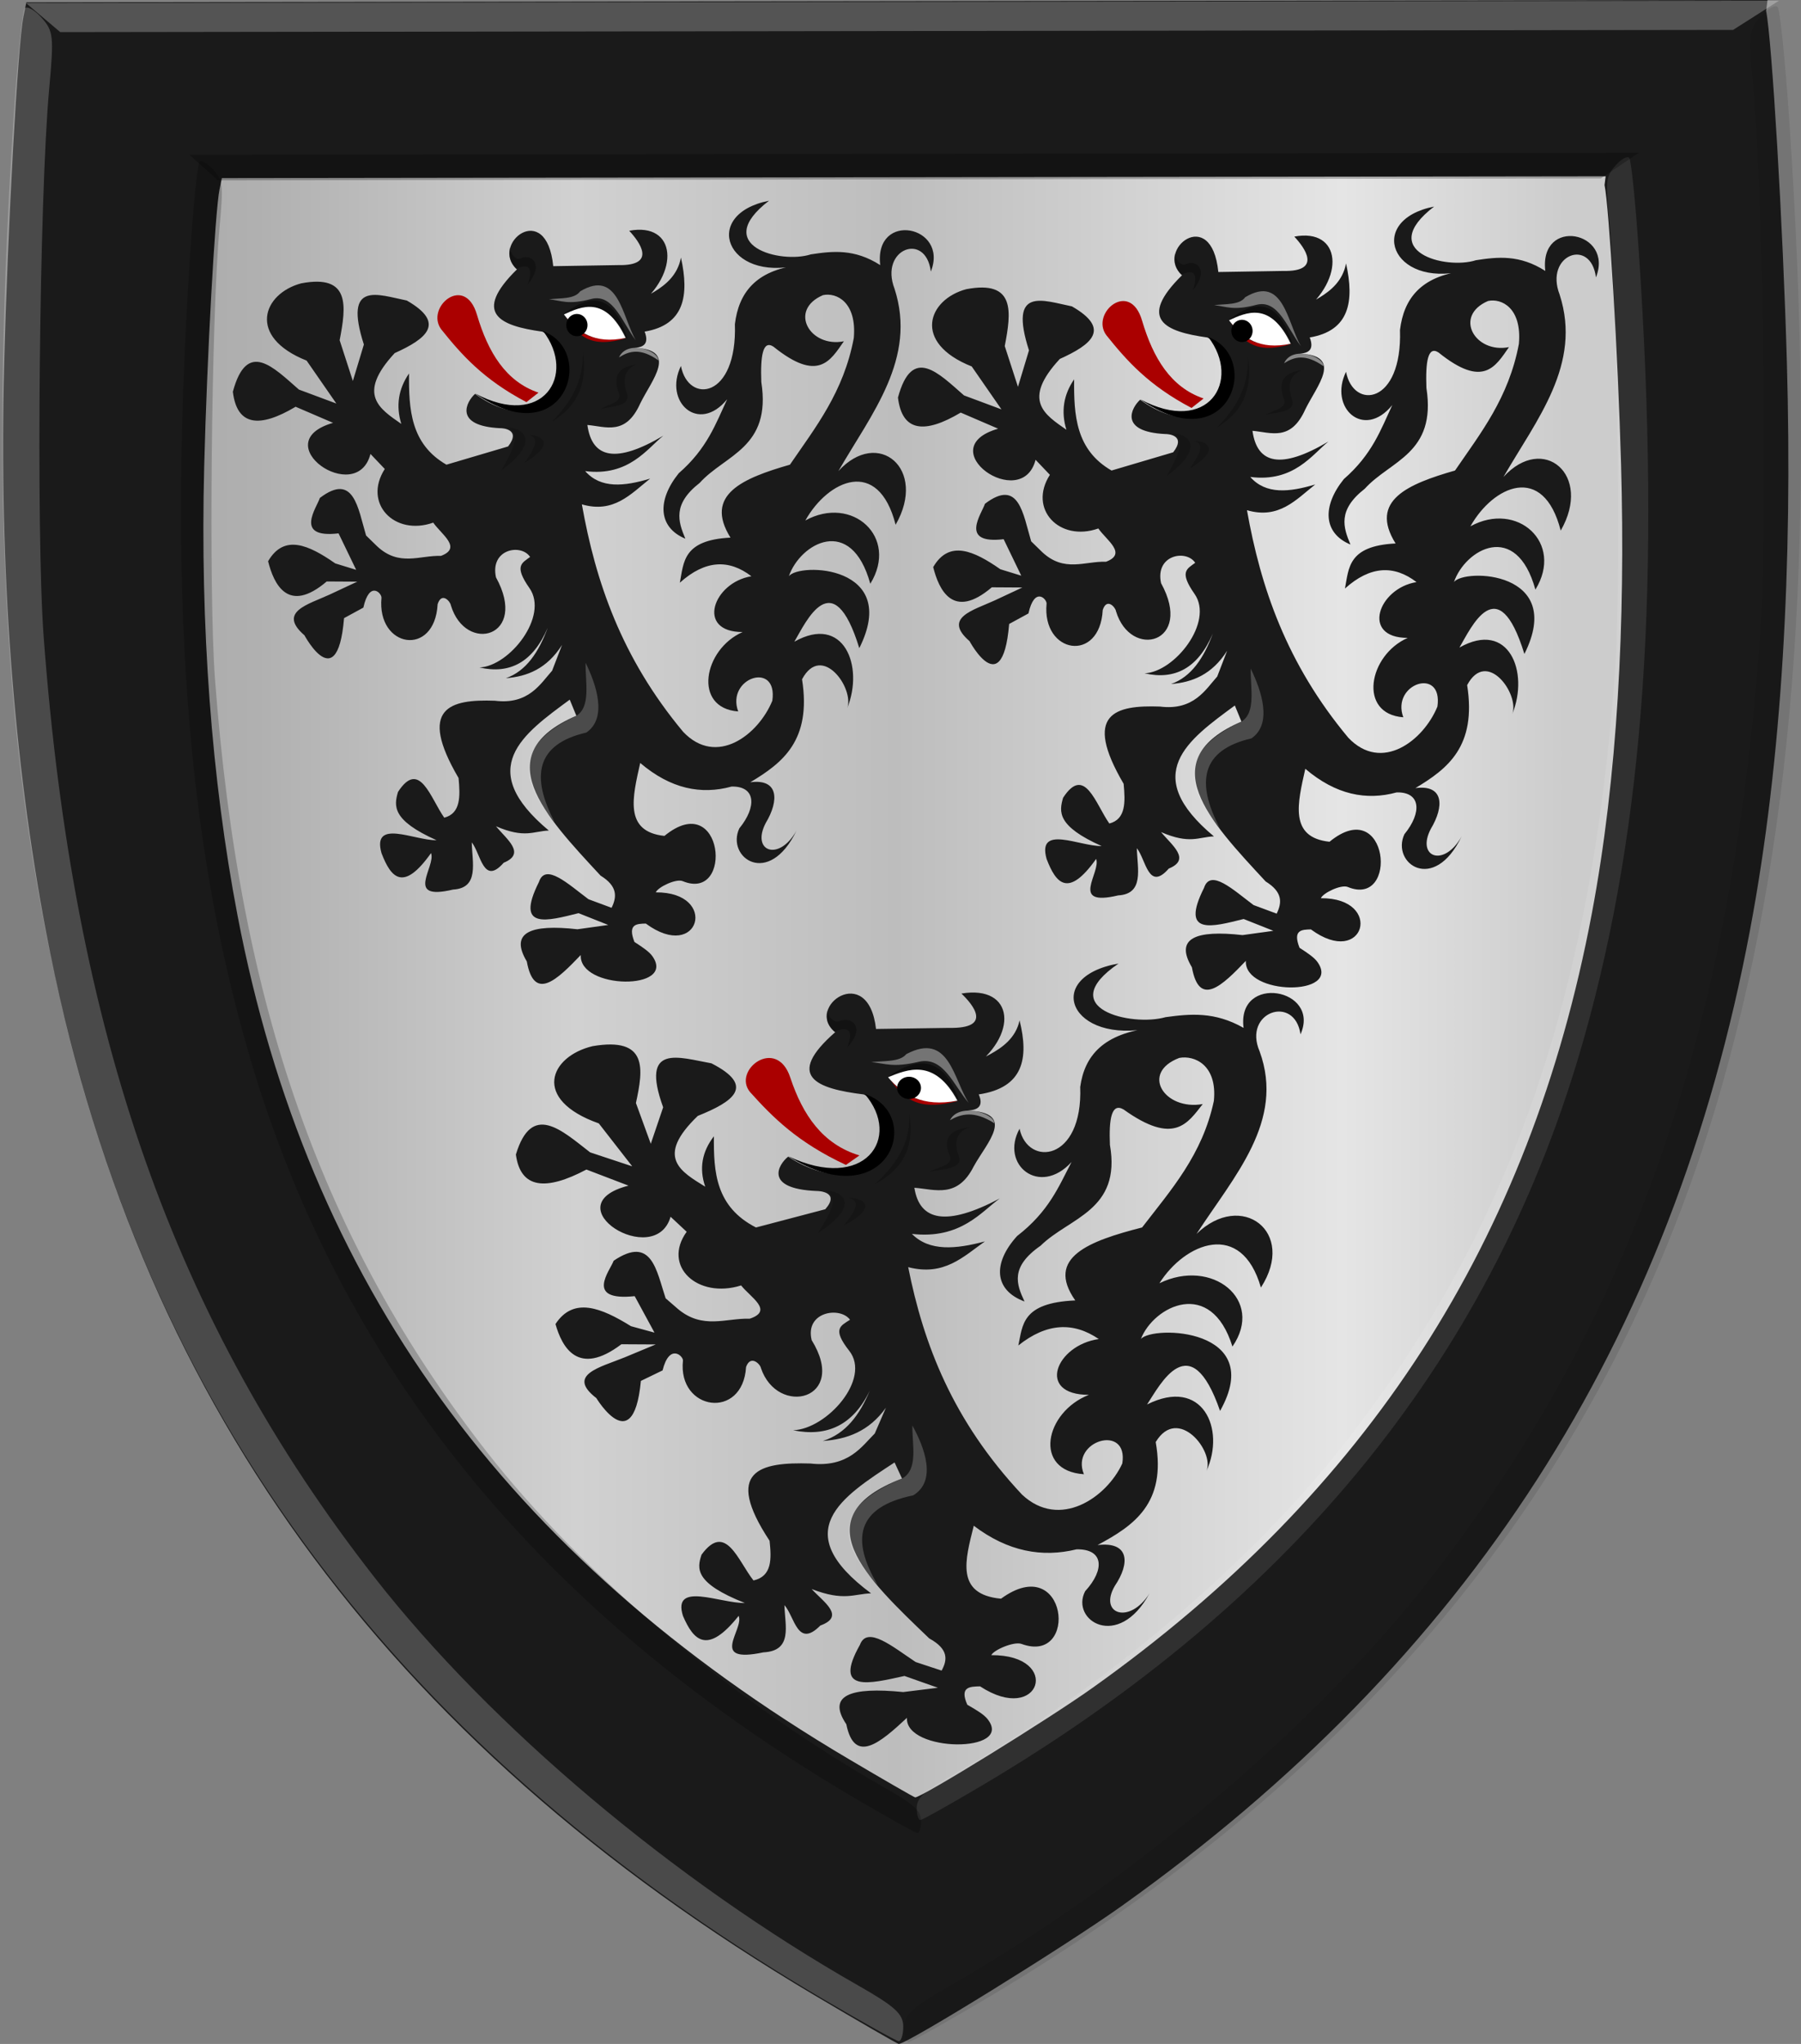 <?xml version="1.0" encoding="UTF-8" standalone="no"?>
<!-- Created with Inkscape (http://www.inkscape.org/) -->

<svg
   xmlns:dc="http://purl.org/dc/elements/1.1/"
   xmlns:cc="http://creativecommons.org/ns#"
   xmlns:rdf="http://www.w3.org/1999/02/22-rdf-syntax-ns#"
   xmlns:svg="http://www.w3.org/2000/svg"
   xmlns="http://www.w3.org/2000/svg"
   xmlns:xlink="http://www.w3.org/1999/xlink"
   xmlns:sodipodi="http://sodipodi.sourceforge.net/DTD/sodipodi-0.dtd"
   xmlns:inkscape="http://www.inkscape.org/namespaces/inkscape"
   width="480.909"
   height="545.528"
   id="svg11664"
   version="1.1"
   inkscape:version="0.48.4 r9939"
   sodipodi:docname="Boskes Doubois.svg">
  <rect width="100%" height="100%" fill="#808080" stroke="none"/>
  <defs
     id="defs11666">
    <linearGradient
       inkscape:collect="always"
       xlink:href="#linearGradient23124"
       id="linearGradient7480"
       x1="1.813"
       y1="459.502"
       x2="546.728"
       y2="463.787"
       gradientUnits="userSpaceOnUse"
       gradientTransform="translate(218.571,3.897)" />
    <linearGradient
       id="linearGradient23124">
      <stop
         style="stop-color:#cc992d;stop-opacity:1;"
         offset="0"
         id="stop23126" />
      <stop
         style="stop-color:#e1a832;stop-opacity:1;"
         offset="0.143"
         id="stop23128" />
      <stop
         id="stop23130"
         offset="0.321"
         style="stop-color:#e5cf5c;stop-opacity:1;" />
      <stop
         style="stop-color:#e5c547;stop-opacity:1;"
         offset="0.5"
         id="stop23132" />
      <stop
         id="stop23134"
         offset="0.75"
         style="stop-color:#ffffa3;stop-opacity:1;" />
      <stop
         style="stop-color:#ffd94d;stop-opacity:1;"
         offset="0.875"
         id="stop23136" />
      <stop
         id="stop23138"
         offset="1"
         style="stop-color:#ffdb4e;stop-opacity:1;" />
    </linearGradient>
    <linearGradient
       y2="463.787"
       x2="546.728"
       y1="459.502"
       x1="1.813"
       gradientTransform="translate(-84.53,-193.588)"
       gradientUnits="userSpaceOnUse"
       id="linearGradient11478"
       xlink:href="#linearGradient23124"
       inkscape:collect="always" />
    <linearGradient
       id="linearGradient4070-6-1">
      <stop
         style="stop-color:#a3a3a3;stop-opacity:1;"
         offset="0"
         id="stop4072-2-3" />
      <stop
         style="stop-color:#b0b0b0;stop-opacity:1;"
         offset="0.143"
         id="stop4074-3-2" />
      <stop
         id="stop4076-8-1"
         offset="0.321"
         style="stop-color:#d1d1d1;stop-opacity:1;" />
      <stop
         style="stop-color:#bdbdbd;stop-opacity:1;"
         offset="0.5"
         id="stop4078-2-6" />
      <stop
         id="stop4080-6-3"
         offset="0.75"
         style="stop-color:#e5e5e5;stop-opacity:1;" />
      <stop
         style="stop-color:#cccccc;stop-opacity:1;"
         offset="0.875"
         id="stop4082-2-8" />
      <stop
         id="stop4084-7-3"
         offset="1"
         style="stop-color:#cccccc;stop-opacity:1;" />
    </linearGradient>
    <linearGradient
       gradientTransform="matrix(-1,0,0,1,-888.666,-1172.75)"
       gradientUnits="userSpaceOnUse"
       y2="1521.872"
       x2="-1157.101"
       y1="1521.872"
       x1="-1418.855"
       id="linearGradient15804"
       xlink:href="#linearGradient4070-6-1"
       inkscape:collect="always" />
    <linearGradient
       id="linearGradient15717"
       inkscape:collect="always">
      <stop
         id="stop15719"
         offset="0"
         style="stop-color:#ffffff;stop-opacity:1;" />
      <stop
         id="stop15721"
         offset="1"
         style="stop-color:#ffffff;stop-opacity:0;" />
    </linearGradient>
    <linearGradient
       gradientTransform="matrix(-1,0,0,1,-1040.622,-1172.75)"
       gradientUnits="userSpaceOnUse"
       y2="1605.392"
       x2="-1343.402"
       y1="1605.392"
       x1="-1384.51"
       id="linearGradient15723"
       xlink:href="#linearGradient15717"
       inkscape:collect="always" />
    <linearGradient
       id="linearGradient23124-9">
      <stop
         style="stop-color:#cc992d;stop-opacity:1;"
         offset="0"
         id="stop23126-4" />
      <stop
         style="stop-color:#e1a832;stop-opacity:1;"
         offset="0.143"
         id="stop23128-2" />
      <stop
         id="stop23130-0"
         offset="0.321"
         style="stop-color:#e5cf5c;stop-opacity:1;" />
      <stop
         style="stop-color:#e5c547;stop-opacity:1;"
         offset="0.5"
         id="stop23132-8" />
      <stop
         id="stop23134-7"
         offset="0.75"
         style="stop-color:#ffffa3;stop-opacity:1;" />
      <stop
         style="stop-color:#ffd94d;stop-opacity:1;"
         offset="0.875"
         id="stop23136-8" />
      <stop
         id="stop23138-7"
         offset="1"
         style="stop-color:#ffdb4e;stop-opacity:1;" />
    </linearGradient>
    <linearGradient
       inkscape:collect="always"
       xlink:href="#linearGradient4053-4-8-3-8"
       id="linearGradient15856"
       gradientUnits="userSpaceOnUse"
       gradientTransform="matrix(-1,0,0,1,-228.44,-1903.873)"
       x1="-649.145"
       y1="2202.972"
       x2="-483.659"
       y2="2202.972" />
    <linearGradient
       id="linearGradient4053-4-8-3-8">
      <stop
         style="stop-color:#cc992d;stop-opacity:1;"
         offset="0"
         id="stop4055-9-6-3-1" />
      <stop
         style="stop-color:#e1a832;stop-opacity:1;"
         offset="0.143"
         id="stop4057-8-0-4-3" />
      <stop
         id="stop4059-2-1-2-6"
         offset="0.321"
         style="stop-color:#e5cf5c;stop-opacity:1;" />
      <stop
         style="stop-color:#e5c547;stop-opacity:1;"
         offset="0.5"
         id="stop4061-4-2-2-7" />
      <stop
         id="stop4063-5-6-0-8"
         offset="0.75"
         style="stop-color:#ffffa3;stop-opacity:1;" />
      <stop
         style="stop-color:#ffd94d;stop-opacity:1;"
         offset="0.875"
         id="stop4065-2-0-1-9" />
      <stop
         id="stop4067-9-5-2-5"
         offset="1"
         style="stop-color:#ffdb4e;stop-opacity:1;" />
    </linearGradient>
    <linearGradient
       gradientTransform="matrix(-1,0,0,1,-1479.898,-1391.22)"
       gradientUnits="userSpaceOnUse"
       y2="1821.438"
       x2="-1792.981"
       y1="1821.438"
       x1="-1947.815"
       id="linearGradient16219"
       xlink:href="#linearGradient4053-4-8-3-8"
       inkscape:collect="always" />
    <linearGradient
       id="linearGradient16247"
       inkscape:collect="always">
      <stop
         id="stop16249"
         offset="0"
         style="stop-color:#ffffff;stop-opacity:1;" />
      <stop
         id="stop16251"
         offset="1"
         style="stop-color:#ffffff;stop-opacity:0;" />
    </linearGradient>
    <radialGradient
       gradientUnits="userSpaceOnUse"
       gradientTransform="matrix(1,0,0,1.542,17.464,-482.133)"
       r="8.071"
       fy="763.515"
       fx="-781.429"
       cy="763.515"
       cx="-781.429"
       id="radialGradient16253"
       xlink:href="#linearGradient16247"
       inkscape:collect="always" />
    <linearGradient
       inkscape:collect="always"
       xlink:href="#linearGradient23124-9"
       id="linearGradient12704"
       x1="116.572"
       y1="502.217"
       x2="547.222"
       y2="502.217"
       gradientUnits="userSpaceOnUse" />
    <linearGradient
       inkscape:collect="always"
       xlink:href="#linearGradient23124-9-1"
       id="linearGradient12722"
       x1="99.881"
       y1="526.648"
       x2="577.584"
       y2="526.648"
       gradientUnits="userSpaceOnUse" />
    <linearGradient
       id="linearGradient23124-9-1">
      <stop
         style="stop-color:#cc992d;stop-opacity:1;"
         offset="0"
         id="stop23126-4-1" />
      <stop
         style="stop-color:#e1a832;stop-opacity:1;"
         offset="0.143"
         id="stop23128-2-9" />
      <stop
         id="stop23130-0-9"
         offset="0.321"
         style="stop-color:#e5cf5c;stop-opacity:1;" />
      <stop
         style="stop-color:#e5c547;stop-opacity:1;"
         offset="0.5"
         id="stop23132-8-5" />
      <stop
         id="stop23134-7-5"
         offset="0.75"
         style="stop-color:#ffffa3;stop-opacity:1;" />
      <stop
         style="stop-color:#ffd94d;stop-opacity:1;"
         offset="0.875"
         id="stop23136-8-5" />
      <stop
         id="stop23138-7-6"
         offset="1"
         style="stop-color:#ffdb4e;stop-opacity:1;" />
    </linearGradient>
    <linearGradient
       y2="526.648"
       x2="577.584"
       y1="526.648"
       x1="99.881"
       gradientUnits="userSpaceOnUse"
       id="linearGradient12277"
       xlink:href="#linearGradient4070-6-1"
       inkscape:collect="always" />
  </defs>
  <sodipodi:namedview
     id="base"
     pagecolor="#ffffff"
     bordercolor="#666666"
     borderopacity="1.0"
     inkscape:pageopacity="0.0"
     inkscape:pageshadow="2"
     inkscape:zoom="0.9899495"
     inkscape:cx="347.35078"
     inkscape:cy="250.92406"
     inkscape:document-units="px"
     inkscape:current-layer="layer1"
     showgrid="false"
     fit-margin-top="0"
     fit-margin-left="0"
     fit-margin-right="0"
     fit-margin-bottom="0"
     inkscape:window-width="1600"
     inkscape:window-height="837"
     inkscape:window-x="-8"
     inkscape:window-y="-8"
     inkscape:window-maximized="1" />
  <g
     inkscape:label="Laag 1"
     inkscape:groupmode="layer"
     id="layer1"
     transform="translate(-99.546,-253.884)">
    <path
       style="fill:#1a1a1a;fill-opacity:1;stroke:none"
       d="m 316.935,786.359 c -115.025,-68.178 -181.467,-160.096 -205.08,-283.718 -8.749,-45.807 -12.573,-97.371 -11.202,-151.068 0.941,-36.838 3.656,-85.973 5.155,-93.274 l 0.779,-3.799 232.464,-0.308 232.463,-0.308 -0.376,2.93 c 1.517,7.296 4.519,57.117 5.551,93.953 1.503,53.694 -1.195,105.441 -9.832,151.271 -20.749,110.103 -75.132,194.54 -167.83,260.58 -14.893,10.611 -57.393,36.892 -59.501,36.794 -0.339,-0.016 -10.505,-5.889 -22.591,-13.053 z"
       id="path3927-4-86-8-2-6-5-5"
       inkscape:connector-curvature="0"
       sodipodi:nodetypes="csssccccsssccc" />
    <path
       style="fill:#000000;fill-opacity:0.094"
       d="m 361.762,787.977 c 103.405,-60.939 168.534,-141.591 197.733,-244.861 19.74,-69.815 25.192,-148.616 17.806,-257.332 -1.074,-15.802 -2.465,-29.311 -3.09,-30.019 -0.626,-0.708 -2.661,0.435 -4.522,2.541 -3.147,3.561 -3.285,4.899 -1.957,19.04 2.704,28.797 3.824,118.566 1.825,146.199 -7.677,106.1 -34.427,182.687 -87.778,251.315 -30.892,39.74 -79.605,81.011 -128.984,109.282 -9.619,5.506 -11.845,7.548 -11.841,10.855 0,2.24 0.556,4.01 1.23,3.934 0.675,-0.077 9.485,-5.006 19.578,-10.954 z"
       id="path3971-2-8-4-0-8-4-60-8"
       inkscape:connector-curvature="0" />
    <path
       style="fill:#ffffff;fill-opacity:0.255;stroke:none"
       d="m 106.46,254.687 9.174,7.769 446.683,-0.589 12.256,-7.798 z"
       id="path3995-3-6-1-2-1-4-5-4"
       inkscape:connector-curvature="0" />
    <path
       style="fill:#ffffff;fill-opacity:0.212;stroke:none"
       d="m 319.902,787.762 c -103.555,-60.666 -168.885,-141.145 -198.338,-244.338 -19.913,-69.762 -25.56,-148.548 -18.441,-257.284 1.034,-15.805 2.391,-29.317 3.015,-30.027 0.625,-0.71 2.663,0.428 4.529,2.529 3.156,3.553 3.297,4.89 2.003,19.035 -2.632,28.804 -3.53,118.576 -1.463,146.203 7.939,106.079 34.878,182.595 88.398,251.083 30.991,39.658 79.804,80.801 129.254,108.941 9.632,5.481 11.864,7.517 11.868,10.823 0,2.24 -0.547,4.012 -1.221,3.937 -0.674,-0.075 -9.497,-4.981 -19.604,-10.902 z"
       id="path3971-9-9-3-8-0-1-9-7"
       inkscape:connector-curvature="0" />
    <path
       style="fill:url(#linearGradient12277);fill-opacity:1.0;stroke:none"
       d="M 325.964,723.252 C 234.546,669.179 181.741,596.276 162.974,498.229 c -6.954,-36.331 -9.993,-77.227 -8.903,-119.816 0.748,-29.217 2.906,-68.187 4.097,-73.977 l 0.619,-3.013 184.754,-0.245 184.753,-0.245 -0.299,2.324 c 1.205,5.787 3.592,45.301 4.411,74.516 1.195,42.586 -0.949,83.628 -7.814,119.976 -16.491,87.325 -59.712,154.294 -133.385,206.672 -11.836,8.416 -45.613,29.26 -47.289,29.182 -0.27,-0.013 -8.349,-4.671 -17.954,-10.352 z"
       id="path3927-4-86-8-2-6-5-5-0"
       inkscape:connector-curvature="0"
       sodipodi:nodetypes="csssccccsssccc" />
    <path
       style="fill:#ffffff;fill-opacity:0.094"
       d="m 361.31,730.705 c 84.341,-49.774 137.463,-115.65 161.279,-199.998 16.101,-57.024 20.548,-121.387 14.523,-210.185 -0.876,-12.907 -2.01,-23.94 -2.521,-24.519 -0.511,-0.578 -2.171,0.355 -3.688,2.076 -2.567,2.908 -2.679,4.001 -1.596,15.551 2.205,23.521 3.119,96.843 1.488,119.413 -6.262,86.661 -28.08,149.216 -71.595,205.271 -25.197,32.459 -64.929,66.169 -105.204,89.26 -7.845,4.497 -9.661,6.165 -9.658,8.866 0,1.829 0.454,3.275 1.004,3.213 0.551,-0.063 7.736,-4.088 15.968,-8.947 z"
       id="path3971-2-8-4-0-8-4-60-8-5"
       inkscape:connector-curvature="0" />
    <path
       style="fill:#000000;fill-opacity:0.255;stroke:none"
       d="m 150.115,295.195 7.585,6.823 369.32,-0.517 10.133,-6.848 z"
       id="path3995-3-6-1-2-1-4-5-4-9"
       inkscape:connector-curvature="0" />
    <path
       style="fill:#000000;fill-opacity:0.212;stroke:none"
       d="M 328.385,734.164 C 243.317,684.292 189.649,618.132 165.453,533.3 149.095,475.95 144.456,411.182 150.304,321.793 c 0.85,-12.993 1.965,-24.101 2.477,-24.685 0.513,-0.584 2.187,0.352 3.721,2.079 2.593,2.921 2.708,4.02 1.646,15.648 -2.162,23.679 -2.9,97.478 -1.202,120.19 6.522,87.205 28.652,150.107 72.618,206.409 25.458,32.602 65.558,66.424 106.18,89.558 7.912,4.506 9.746,6.179 9.749,8.898 0,1.841 -0.45,3.298 -1.003,3.237 -0.554,-0.062 -7.801,-4.095 -16.104,-8.963 z"
       id="path3971-9-9-3-8-0-1-9-7-4"
       inkscape:connector-curvature="0" />
    <path
       style="fill:#1a1a1a;fill-opacity:1;stroke:none"
       d="m 237.57,325.792 c -11.956,11.766 -4.553,15.045 6.761,16.609 15.178,7.102 2.601,31.467 -17.932,16.609 -2.289,2.028 -5.899,8.564 6.761,9.164 0.455,-0.03 5.681,0.224 2.058,4.868 l -16.462,4.868 c -9.595,-5.528 -10.067,-14.822 -9.995,-24.341 -2.818,4.109 -3.551,8.587 -2.058,13.459 -5.757,-4.022 -12.023,-7.82 -1.764,-18.9 8.422,-3.801 13.805,-7.965 3.234,-14.032 -7.656,-1.529 -17.012,-5.472 -11.465,11.741 l -2.94,9.737 -3.528,-10.882 c 1.742,-9.064 2.94,-17.706 -10.289,-15.178 -10.201,2.732 -14.533,14.248 1.47,20.619 l 7.937,11.455 -9.995,-3.723 c -6.81,-5.927 -13.863,-13.456 -17.638,0.573 1.088,9.104 7.049,9.791 16.756,4.009 l 9.995,4.296 c -18.278,5.278 6.319,22.504 9.995,8.305 l 3.822,4.009 c -5.889,9.174 2.587,17.989 12.934,14.319 2.18,3.147 7.807,6.727 2.058,8.878 -5.652,-0.192 -11.149,2.954 -17.05,-2.577 L 197.297,396.812 c -2.18,-7.33 -3.257,-16.932 -12.346,-10.023 -0.799,2.57 -7.042,10.87 4.997,9.45 l 4.703,9.737 -5.585,-1.718 c -7.027,-4.897 -13.643,-7.95 -17.932,-0.573 1.522,6.056 5.287,14.22 15.654,5.392 l 8.157,0.049 -7.349,3.436 c -5.752,2.654 -13.979,4.618 -6.761,10.882 -1.39,-2.726 8.683,18.167 10.583,-4.582 l 5.155,-2.807 c 1.613,-7.293 4.889,-3.878 4.839,-2.635 -1.287,13.44 14.227,15.974 14.992,1.718 1.103,-3.397 3.419,-0.664 3.528,0.286 3.938,13.12 20.843,8.52 12.053,-7.446 -1.646,-7.577 6.719,-9.076 9.113,-5.441 -2.247,1.654 -4.318,2.399 -0.181,8.302 5.255,7.498 -5.34,20.886 -13.341,21.194 8.101,1.863 14.281,-1.39 18.226,-10.596 -2.405,6.471 -5.728,11.561 -11.171,13.459 5.7,-0.448 10.947,-2.518 14.992,-8.877 l -2.646,6.873 c -3.085,3.428 -6.253,9.16 -15.286,8.018 -11.979,-0.43 -20.716,1.848 -9.701,20.619 0.458,4.844 0.617,9.462 -3.821,10.596 -3.686,-5.218 -6.596,-15.729 -12.347,-6.873 -1.097,3.744 -1.65,7.555 10.289,12.887 -5.837,0.125 -17.291,-5.866 -14.698,3.436 2.51,6.581 5.787,10.503 13.228,0 1.378,3.576 -7.308,12.871 5.879,9.737 7.062,-0.403 5.105,-7.152 4.997,-12.6 2.44,3.052 3.085,11.642 8.525,5.441 6.048,-2.474 0.801,-6.242 -2.058,-9.737 7.721,3.327 9.955,1.299 14.11,1.145 -19.886,-16.589 -6.952,-25.718 5.585,-34.937 l 1.764,4.296 c -23.938,10.34 -8.503,26.539 6.467,42.669 4.638,2.864 4.341,5.727 2.94,8.591 l -6.173,-2.291 c -5.415,-4.046 -11.521,-9.824 -13.228,-4.582 -6.486,12.913 2.298,10.356 10.583,8.305 l 7.937,3.15 -8.231,1.145 c -12.514,-1.414 -18.176,0.834 -13.522,8.591 1.958,10.854 8.104,4.879 14.404,-1.718 -0.49,9.274 25.682,9.538 19.119,0.306 -0.832,-1.17 -2.511,-2.33 -4.786,-3.792 -1.873,-4.798 0.581,-4.854 3.037,-4.909 14.333,10.553 19.607,-8.434 2.664,-8.328 0.572,-1.393 5.404,-3.729 7.185,-2.994 13.717,5.664 10.908,-25.014 -4.877,-12.071 -10.929,-1.149 -8.478,-10.445 -6.467,-19.473 8.133,6.926 16.266,8.532 24.399,6.3 6.463,-0.149 6.786,5.38 2.058,11.168 -3.596,7.738 7.851,15.98 15.286,0.573 -4.679,8.421 -12.2,5.59 -8.231,-2.005 3.626,-6.039 3.482,-11.891 -4.115,-10.882 8.58,-5.159 16.4,-11.083 13.816,-27.492 5.267,-9.848 14.056,2.447 12.053,7.732 4.597,-11.298 -0.97,-25.179 -14.11,-17.755 3.08,-5.214 10.272,-21.299 17.344,1.718 11.117,-22.19 -16.105,-22.899 -18.814,-19.187 3.019,-8.777 16.627,-16.557 21.753,2.005 7.697,-12.49 -4.866,-23.746 -17.344,-16.896 6.052,-10.786 19.47,-17.014 24.105,1.145 8.572,-14.899 -4.661,-25.966 -15.286,-14.319 8.875,-15.378 21.034,-30.036 14.992,-48.683 -4.084,-10.591 8.335,-15.323 9.701,-4.582 4.889,-12.321 -15.194,-16.243 -13.522,-1.718 -6.882,-4.407 -12.724,-3.749 -18.52,-2.864 -8.093,2.613 -26.793,-2.35 -11.171,-14.318 -18.263,3.607 -11.445,21.822 7.937,17.182 -11.565,1.43 -16.038,7.466 -17.05,15.75 0.655,19.987 -12.473,21.381 -14.404,11.168 -4.706,9.587 4.737,18.24 12.346,8.877 -3.067,6.587 -5.364,13.173 -12.934,19.76 -5.83,7.227 -5.523,14.438 1.764,17.469 -1.916,-4.575 -3.478,-9.194 3.822,-14.891 6.834,-7.564 19.198,-9.342 16.462,-26.919 -0.254,-6.88 0.366,-11.313 3.234,-9.45 11.992,9.656 15.195,3.745 18.814,-1.432 -9.06,1.806 -14.922,-8.306 -5.585,-12.314 3.604,-0.779 9.081,1.864 8.231,11.455 -2.718,14.415 -10.193,23.775 -17.05,33.792 -12.505,3.597 -23.052,7.981 -15.874,19.473 -12.77,0.634 -12.464,6.609 -13.522,12.028 6.774,-6.094 13.117,-6.313 19.108,-1.718 -10.197,1.623 -14.94,14.898 -2.352,14.891 -10.49,4.606 -13.342,20.296 -1.176,21.191 -3.31,-8.985 10.655,-13.606 9.113,-2.864 -3.714,9.086 -14.885,17.717 -23.811,8.305 -16.508,-19.794 -23.396,-40.157 -27.045,-60.711 8.525,2.482 13.075,-2.78 18.226,-6.873 -6.873,2.067 -13.192,2.744 -17.344,-2.005 11.66,1.522 16.638,-6.099 20.871,-9.45 -12.601,7.481 -19.047,6.072 -20.283,-2.864 4.993,0.442 10.235,2.909 14.11,-5.727 3.108,-6.366 10.235,-14.298 -1.47,-14.891 2.841,-0.096 3.724,-1.527 2.646,-4.296 10.628,-1.784 11.946,-9.615 9.701,-19.76 -1.761,9.342 -12.823,10.296 -11.759,13.173 11.732,-9.072 10.547,-22.714 -2.058,-20.332 2.693,2.881 7.578,9.392 -2.94,9.164 l -17.344,0.286 c -1.817,-18.084 -17.107,-5.812 -9.701,0.859 z"
       id="path14667-1"
       inkscape:connector-curvature="0"
       sodipodi:nodetypes="ccccccccccccccccccccccccccccccccccccccccccsccccccccccccccccccccccccccccscccsccccccccccccccccccccccccccccccccccccccccccccccccccccccc" />
    <path
       style="fill:#000000;fill-opacity:1;stroke:none"
       d="m 226.395,358.883 c 23.878,16.662 32.651,-11.168 18.188,-16.604 9.002,11.702 -0.038,26.329 -18.188,16.604 z"
       id="path14669-0"
       inkscape:connector-curvature="0"
       sodipodi:nodetypes="ccc" />
    <path
       style="fill:#aa0000;fill-opacity:1;stroke:none"
       d="m 243.336,358.68 c -8.749,-2.968 -13.471,-10.793 -16.421,-20.756 -3.237,-11.124 -13.872,-2.003 -9.562,3.847 5.384,6.724 11.249,13.396 22.761,19.439 z"
       id="path14671-4"
       inkscape:connector-curvature="0"
       sodipodi:nodetypes="ccccc" />
    <path
       style="fill:#ffffff;fill-opacity:0.392;stroke:none"
       d="m 246.142,333.773 c 3.061,-0.379 6.788,0 8.315,-2.126 10.239,-6.106 11.214,6.846 14.862,13.061 -3.59,-4.652 -5.986,-12.532 -11.848,-11.036 -6.297,1.671 -8.081,0.411 -11.329,0.101 z"
       id="path14791-7"
       inkscape:connector-curvature="0"
       sodipodi:nodetypes="ccccc" />
    <path
       style="fill:#000000;fill-opacity:0.476;stroke:none"
       d="m 250.196,337.621 c 8.798,-6.855 14.061,-3.217 17.045,7.189 -3.392,-7.725 -8.671,-11.058 -17.045,-7.189 z"
       id="path14793-6"
       inkscape:connector-curvature="0"
       sodipodi:nodetypes="ccc" />
    <path
       style="fill:#000000;fill-opacity:0.226;stroke:none"
       d="m 255.184,347.644 c 0.264,8.355 -3.535,13.851 -8.211,18.731 6.037,-3.624 9.636,-9.183 8.211,-18.731 z"
       id="path14797-0"
       inkscape:connector-curvature="0"
       sodipodi:nodetypes="ccc" />
    <path
       style="fill:#ffffff;fill-opacity:0.476;stroke:none"
       d="m 264.835,349.274 c 2.145,-4.787 10.545,-1.866 10.509,0.788 -4.814,-3.407 -7.825,-2.49 -10.509,-0.788 z"
       id="path14799-2"
       inkscape:connector-curvature="0"
       sodipodi:nodetypes="ccc" />
    <path
       style="fill:#000000;fill-opacity:0.241;stroke:none"
       d="m 269.539,351.136 c -4.43,0.602 -6.489,2.768 -4.85,7.374 1.333,2.842 -2.674,3.22 -4.703,4.51 3.212,-0.746 7.699,-0.723 7.055,-3.794 -1.401,-3.966 -0.801,-6.795 2.499,-8.09 z"
       id="path14801-8"
       inkscape:connector-curvature="0"
       sodipodi:nodetypes="ccccc" />
    <path
       style="fill:#000000;fill-opacity:0.179;stroke:none"
       d="m 234.924,367.96 c 5.032,0.206 8.516,4.182 -1.47,11.455 2.761,-4.986 5.589,-10.006 1.47,-11.455 z"
       id="path14803-9"
       inkscape:connector-curvature="0"
       sodipodi:nodetypes="ccc" />
    <path
       style="fill:#000000;fill-opacity:0.179;stroke:none"
       d="m 240.775,369.965 c 4.049,0.134 6.851,2.718 -1.182,7.446 2.221,-3.241 4.496,-6.504 1.182,-7.446 z"
       id="path14803-5-8"
       inkscape:connector-curvature="0"
       sodipodi:nodetypes="ccc" />
    <path
       style="fill:#000000;fill-opacity:0.321;stroke:none"
       d="m 235.697,319.801 c -0.019,1.521 1.464,3.718 2.91,3.037 2.808,-1.363 6.322,1.604 1.871,6.935 2.063,-6.116 -1.411,-4.941 -3.118,-4.1 -1.952,-2.211 -2.017,-3.87 -1.663,-5.872 z"
       id="path14823-9"
       inkscape:connector-curvature="0"
       sodipodi:nodetypes="ccccc" />
    <path
       style="fill:#ffffff;fill-opacity:0.217;stroke:none"
       d="m 255.912,430.768 c -0.079,5.168 1.475,11.786 -2.494,14.175 -13.708,6.422 -17.26,14.758 -5.716,28.45 -6.49,-12.275 -5.028,-20.892 8.418,-23.996 5.664,-3.908 2.666,-12.745 -0.208,-18.63 z"
       id="path14825-9"
       inkscape:connector-curvature="0"
       sodipodi:nodetypes="ccccc" />
    <path
       style="fill:#aa0000;fill-opacity:1;stroke:none"
       d="m 250.373,337.868 c 4.693,8.798 10.567,7.867 16.524,6.25 -6.498,0.832 -12.571,0.413 -16.524,-6.25 z"
       id="path12706"
       inkscape:connector-curvature="0"
       sodipodi:nodetypes="ccc" />
    <path
       style="fill:#ffffff;stroke:none"
       d="m 250.132,337.812 c 4.595,-2.092 11.004,-5.203 16.463,6.25 -8.35,1.782 -12.898,-1.57 -16.463,-6.25 z"
       id="path12724"
       inkscape:connector-curvature="0"
       sodipodi:nodetypes="ccc" />
    <path
       sodipodi:type="arc"
       style="fill:#000000;fill-opacity:1;stroke:none"
       id="path14795-6"
       sodipodi:cx="8612.9463"
       sodipodi:cy="-8618.3525"
       sodipodi:rx="4.1964288"
       sodipodi:ry="5.5357141"
       d="m 8617.143,-8618.353 a 4.196,5.536 0 1 1 -8.393,0 4.196,5.536 0 1 1 8.393,0 z"
       transform="matrix(0.675,0,0,0.536,-5560.152,4960.088)" />
    <path
       style="fill:#1a1a1a;fill-opacity:1;stroke:none"
       d="m 415.168,327.351 c -11.956,11.766 -4.553,15.045 6.761,16.609 15.178,7.102 2.601,31.467 -17.932,16.609 -2.289,2.028 -5.899,8.564 6.761,9.164 0.455,-0.03 5.681,0.224 2.058,4.868 l -16.462,4.868 c -9.595,-5.528 -10.067,-14.822 -9.995,-24.341 -2.818,4.109 -3.551,8.587 -2.058,13.459 -5.757,-4.022 -12.023,-7.82 -1.764,-18.9 8.422,-3.801 13.805,-7.965 3.234,-14.032 -7.656,-1.529 -17.012,-5.472 -11.465,11.741 l -2.94,9.737 -3.528,-10.882 c 1.742,-9.064 2.94,-17.706 -10.289,-15.178 -10.201,2.732 -14.533,14.248 1.47,20.619 l 7.937,11.455 -9.995,-3.723 c -6.81,-5.927 -13.863,-13.456 -17.638,0.573 1.088,9.104 7.049,9.791 16.756,4.009 l 9.995,4.296 c -18.278,5.278 6.319,22.504 9.995,8.305 l 3.822,4.009 c -5.889,9.174 2.587,17.989 12.934,14.319 2.18,3.147 7.807,6.727 2.058,8.878 -5.652,-0.192 -11.149,2.954 -17.05,-2.577 l -2.94,-2.864 c -2.18,-7.33 -3.257,-16.932 -12.346,-10.023 -0.799,2.57 -7.042,10.87 4.997,9.45 l 4.703,9.737 -5.585,-1.718 c -7.027,-4.897 -13.643,-7.95 -17.932,-0.573 1.522,6.056 5.287,14.22 15.654,5.392 l 8.157,0.049 -7.349,3.436 c -5.752,2.654 -13.979,4.618 -6.761,10.882 -1.39,-2.726 8.683,18.167 10.583,-4.582 l 5.155,-2.807 c 1.613,-7.293 4.889,-3.878 4.839,-2.635 -1.287,13.44 14.227,15.974 14.992,1.718 1.103,-3.397 3.419,-0.664 3.528,0.286 3.938,13.12 20.843,8.52 12.053,-7.446 -1.646,-7.577 6.719,-9.076 9.113,-5.441 -2.247,1.654 -4.318,2.399 -0.181,8.302 5.255,7.498 -5.34,20.886 -13.341,21.194 8.101,1.863 14.281,-1.39 18.226,-10.596 -2.405,6.471 -5.728,11.561 -11.171,13.459 5.7,-0.448 10.947,-2.518 14.992,-8.877 l -2.646,6.873 c -3.085,3.428 -6.253,9.16 -15.286,8.018 -11.979,-0.43 -20.716,1.848 -9.701,20.619 0.458,4.844 0.617,9.462 -3.821,10.596 -3.686,-5.218 -6.596,-15.729 -12.347,-6.873 -1.097,3.744 -1.65,7.555 10.289,12.887 -5.837,0.125 -17.291,-5.866 -14.698,3.436 2.51,6.581 5.787,10.503 13.228,0 1.378,3.576 -7.308,12.871 5.879,9.737 7.062,-0.403 5.105,-7.152 4.997,-12.6 2.44,3.052 3.085,11.642 8.525,5.441 6.048,-2.474 0.801,-6.242 -2.058,-9.737 7.721,3.327 9.955,1.299 14.11,1.145 -19.886,-16.589 -6.952,-25.718 5.585,-34.937 l 1.764,4.296 c -23.938,10.34 -8.503,26.539 6.467,42.669 4.638,2.864 4.341,5.727 2.94,8.591 l -6.173,-2.291 c -5.415,-4.046 -11.521,-9.824 -13.228,-4.582 -6.486,12.913 2.298,10.356 10.583,8.305 l 7.937,3.15 -8.231,1.145 c -12.514,-1.414 -18.176,0.834 -13.522,8.591 1.958,10.854 8.104,4.879 14.404,-1.718 -0.49,9.274 25.682,9.538 19.119,0.306 -0.832,-1.17 -2.511,-2.33 -4.786,-3.792 -1.873,-4.798 0.581,-4.854 3.037,-4.909 14.333,10.553 19.607,-8.434 2.664,-8.328 0.572,-1.393 5.404,-3.729 7.185,-2.994 13.717,5.664 10.908,-25.014 -4.877,-12.071 -10.929,-1.149 -8.478,-10.445 -6.467,-19.473 8.133,6.926 16.266,8.532 24.399,6.3 6.463,-0.149 6.786,5.38 2.058,11.168 -3.596,7.738 7.851,15.98 15.286,0.573 -4.679,8.421 -12.2,5.59 -8.231,-2.005 3.626,-6.039 3.482,-11.891 -4.115,-10.882 8.58,-5.159 16.4,-11.083 13.816,-27.492 5.267,-9.848 14.056,2.447 12.053,7.732 4.597,-11.298 -0.97,-25.179 -14.11,-17.755 3.08,-5.214 10.272,-21.299 17.344,1.718 11.117,-22.19 -16.105,-22.899 -18.814,-19.187 3.019,-8.777 16.627,-16.557 21.753,2.005 7.697,-12.49 -4.866,-23.746 -17.344,-16.896 6.052,-10.786 19.47,-17.014 24.105,1.145 8.572,-14.899 -4.661,-25.966 -15.286,-14.319 8.875,-15.378 21.034,-30.036 14.992,-48.683 -4.084,-10.591 8.335,-15.323 9.701,-4.582 4.889,-12.321 -15.194,-16.243 -13.522,-1.718 -6.882,-4.407 -12.724,-3.749 -18.52,-2.864 -8.093,2.613 -26.793,-2.35 -11.171,-14.318 -18.263,3.607 -11.445,21.822 7.937,17.182 -11.565,1.43 -16.038,7.466 -17.05,15.75 0.655,19.987 -12.473,21.381 -14.404,11.168 -4.706,9.587 4.737,18.24 12.346,8.877 -3.067,6.587 -5.364,13.173 -12.934,19.76 -5.83,7.227 -5.523,14.438 1.764,17.469 -1.916,-4.575 -3.478,-9.194 3.822,-14.891 6.834,-7.564 19.198,-9.342 16.462,-26.919 -0.254,-6.88 0.366,-11.313 3.234,-9.45 11.992,9.656 15.195,3.745 18.814,-1.432 -9.06,1.806 -14.922,-8.306 -5.585,-12.314 3.604,-0.779 9.081,1.864 8.231,11.455 -2.718,14.415 -10.193,23.775 -17.05,33.792 -12.505,3.597 -23.052,7.981 -15.874,19.473 -12.77,0.634 -12.464,6.609 -13.522,12.028 6.774,-6.094 13.117,-6.313 19.108,-1.718 -10.197,1.623 -14.94,14.898 -2.352,14.891 -10.49,4.606 -13.342,20.296 -1.176,21.191 -3.31,-8.985 10.655,-13.606 9.113,-2.864 -3.714,9.086 -14.885,17.717 -23.811,8.305 -16.508,-19.794 -23.396,-40.157 -27.045,-60.711 8.525,2.482 13.075,-2.78 18.226,-6.873 -6.873,2.067 -13.192,2.744 -17.344,-2.005 11.66,1.522 16.638,-6.099 20.871,-9.45 -12.601,7.481 -19.047,6.072 -20.283,-2.864 4.993,0.442 10.235,2.909 14.11,-5.727 3.108,-6.366 10.235,-14.298 -1.47,-14.891 2.841,-0.096 3.724,-1.527 2.646,-4.296 10.628,-1.784 11.946,-9.615 9.701,-19.76 -1.761,9.342 -12.823,10.296 -11.759,13.173 11.732,-9.072 10.547,-22.714 -2.058,-20.332 2.693,2.881 7.578,9.392 -2.94,9.164 l -17.344,0.286 c -1.817,-18.084 -17.107,-5.812 -9.701,0.859 z"
       id="path14667-1-3"
       inkscape:connector-curvature="0"
       sodipodi:nodetypes="ccccccccccccccccccccccccccccccccccccccccccsccccccccccccccccccccccccccccscccsccccccccccccccccccccccccccccccccccccccccccccccccccccccc" />
    <path
       style="fill:#000000;fill-opacity:1;stroke:none"
       d="m 403.993,360.442 c 23.878,16.662 32.651,-11.168 18.188,-16.604 9.002,11.702 -0.038,26.329 -18.188,16.604 z"
       id="path14669-0-6"
       inkscape:connector-curvature="0"
       sodipodi:nodetypes="ccc" />
    <path
       style="fill:#aa0000;fill-opacity:1;stroke:none"
       d="m 420.934,360.239 c -8.749,-2.968 -13.471,-10.793 -16.421,-20.756 -3.237,-11.124 -13.872,-2.003 -9.562,3.847 5.384,6.724 11.249,13.396 22.761,19.439 z"
       id="path14671-4-2"
       inkscape:connector-curvature="0"
       sodipodi:nodetypes="ccccc" />
    <path
       style="fill:#ffffff;fill-opacity:0.392;stroke:none"
       d="m 423.74,335.332 c 3.061,-0.379 6.788,0 8.315,-2.126 10.239,-6.106 11.214,6.846 14.862,13.061 -3.59,-4.652 -5.986,-12.532 -11.848,-11.036 -6.297,1.671 -8.081,0.411 -11.329,0.101 z"
       id="path14791-7-4"
       inkscape:connector-curvature="0"
       sodipodi:nodetypes="ccccc" />
    <path
       style="fill:#000000;fill-opacity:0.476;stroke:none"
       d="m 427.793,339.18 c 8.798,-6.855 14.061,-3.217 17.045,7.189 -3.392,-7.725 -8.671,-11.058 -17.045,-7.189 z"
       id="path14793-6-5"
       inkscape:connector-curvature="0"
       sodipodi:nodetypes="ccc" />
    <path
       style="fill:#000000;fill-opacity:0.226;stroke:none"
       d="m 432.782,349.203 c 0.264,8.355 -3.535,13.851 -8.211,18.731 6.037,-3.624 9.636,-9.183 8.211,-18.731 z"
       id="path14797-0-8"
       inkscape:connector-curvature="0"
       sodipodi:nodetypes="ccc" />
    <path
       style="fill:#ffffff;fill-opacity:0.476;stroke:none"
       d="m 442.433,350.833 c 2.145,-4.787 10.545,-1.866 10.509,0.788 -4.814,-3.407 -7.825,-2.49 -10.509,-0.788 z"
       id="path14799-2-8"
       inkscape:connector-curvature="0"
       sodipodi:nodetypes="ccc" />
    <path
       style="fill:#000000;fill-opacity:0.241;stroke:none"
       d="m 447.136,352.695 c -4.43,0.602 -6.489,2.768 -4.85,7.374 1.333,2.842 -2.674,3.22 -4.703,4.51 3.212,-0.746 7.699,-0.723 7.055,-3.794 -1.401,-3.966 -0.801,-6.795 2.499,-8.09 z"
       id="path14801-8-1"
       inkscape:connector-curvature="0"
       sodipodi:nodetypes="ccccc" />
    <path
       style="fill:#000000;fill-opacity:0.179;stroke:none"
       d="m 412.522,369.519 c 5.032,0.206 8.516,4.182 -1.47,11.455 2.761,-4.986 5.589,-10.006 1.47,-11.455 z"
       id="path14803-9-2"
       inkscape:connector-curvature="0"
       sodipodi:nodetypes="ccc" />
    <path
       style="fill:#000000;fill-opacity:0.179;stroke:none"
       d="m 418.372,371.524 c 4.049,0.134 6.851,2.718 -1.182,7.446 2.221,-3.241 4.496,-6.504 1.182,-7.446 z"
       id="path14803-5-8-1"
       inkscape:connector-curvature="0"
       sodipodi:nodetypes="ccc" />
    <path
       style="fill:#000000;fill-opacity:0.321;stroke:none"
       d="m 413.295,321.36 c -0.019,1.521 1.464,3.718 2.91,3.037 2.808,-1.363 6.322,1.604 1.871,6.935 2.063,-6.116 -1.411,-4.941 -3.118,-4.1 -1.952,-2.211 -2.017,-3.87 -1.663,-5.872 z"
       id="path14823-9-4"
       inkscape:connector-curvature="0"
       sodipodi:nodetypes="ccccc" />
    <path
       style="fill:#ffffff;fill-opacity:0.217;stroke:none"
       d="m 433.509,432.327 c -0.079,5.168 1.475,11.786 -2.494,14.175 -13.708,6.422 -17.26,14.758 -5.716,28.45 -6.49,-12.275 -5.028,-20.892 8.418,-23.996 5.664,-3.908 2.666,-12.745 -0.208,-18.63 z"
       id="path14825-9-9"
       inkscape:connector-curvature="0"
       sodipodi:nodetypes="ccccc" />
    <path
       style="fill:#aa0000;fill-opacity:1;stroke:none"
       d="m 427.971,339.427 c 4.693,8.798 10.567,7.867 16.524,6.25 -6.498,0.832 -12.571,0.413 -16.524,-6.25 z"
       id="path12706-8"
       inkscape:connector-curvature="0"
       sodipodi:nodetypes="ccc" />
    <path
       style="fill:#ffffff;stroke:none"
       d="m 427.73,339.37 c 4.595,-2.092 11.004,-5.203 16.463,6.25 -8.35,1.782 -12.898,-1.57 -16.463,-6.25 z"
       id="path12724-2"
       inkscape:connector-curvature="0"
       sodipodi:nodetypes="ccc" />
    <path
       sodipodi:type="arc"
       style="fill:#000000;fill-opacity:1;stroke:none"
       id="path14795-6-4"
       sodipodi:cx="8612.9463"
       sodipodi:cy="-8618.3525"
       sodipodi:rx="4.1964288"
       sodipodi:ry="5.5357141"
       d="m 8617.143,-8618.353 a 4.196,5.536 0 1 1 -8.393,0 4.196,5.536 0 1 1 8.393,0 z"
       transform="matrix(0.675,0,0,0.536,-5382.555,4961.647)" />
    <path
       style="fill:#1a1a1a;fill-opacity:1;stroke:none"
       d="m 322.558,529.381 c -13.44,11.766 -5.118,15.045 7.601,16.609 17.063,7.102 2.923,31.467 -20.158,16.609 -2.574,2.028 -6.632,8.564 7.601,9.164 0.512,-0.03 6.387,0.224 2.313,4.868 l -18.506,4.868 c -10.786,-5.528 -11.317,-14.822 -11.236,-24.341 -3.168,4.109 -3.992,8.587 -2.313,13.459 -6.472,-4.022 -13.516,-7.82 -1.983,-18.9 9.468,-3.801 15.519,-7.965 3.635,-14.032 -8.606,-1.529 -19.124,-5.472 -12.888,11.741 l -3.305,9.737 -3.965,-10.882 c 1.959,-9.064 3.305,-17.706 -11.566,-15.178 -11.468,2.732 -16.337,14.248 1.652,20.619 l 8.922,11.455 -11.236,-3.723 c -7.655,-5.927 -15.584,-13.456 -19.828,0.573 1.223,9.104 7.924,9.791 18.836,4.009 l 11.236,4.296 c -20.547,5.278 7.104,22.504 11.236,8.305 l 4.296,4.009 c -6.62,9.174 2.909,17.989 14.54,14.319 2.45,3.147 8.776,6.727 2.313,8.878 -6.354,-0.192 -12.533,2.954 -19.167,-2.577 l -3.305,-2.864 c -2.45,-7.33 -3.662,-16.932 -13.879,-10.023 -0.899,2.57 -7.916,10.87 5.618,9.45 l 5.287,9.737 -6.279,-1.718 c -7.9,-4.897 -15.337,-7.95 -20.158,-0.573 1.711,6.056 5.943,14.22 17.598,5.392 l 9.169,0.049 -8.261,3.436 c -6.467,2.654 -15.714,4.618 -7.601,10.882 -1.562,-2.726 9.761,18.167 11.897,-4.582 l 5.796,-2.807 c 1.813,-7.293 5.496,-3.878 5.44,-2.635 -1.447,13.44 15.993,15.974 16.853,1.718 1.24,-3.397 3.844,-0.664 3.966,0.286 4.426,13.12 23.43,8.52 13.549,-7.446 -1.85,-7.577 7.553,-9.076 10.244,-5.441 -2.526,1.654 -4.854,2.399 -0.203,8.302 5.907,7.498 -6.003,20.886 -14.998,21.194 9.107,1.863 16.054,-1.39 20.488,-10.596 -2.704,6.471 -6.439,11.561 -12.557,13.459 6.408,-0.448 12.306,-2.518 16.853,-8.877 l -2.974,6.873 c -3.468,3.428 -7.029,9.16 -17.184,8.018 -13.467,-0.43 -23.287,1.848 -10.905,20.619 0.514,4.844 0.694,9.462 -4.296,10.596 -4.144,-5.218 -7.415,-15.729 -13.879,-6.873 -1.233,3.744 -1.855,7.555 11.566,12.887 -6.561,0.125 -19.437,-5.866 -16.523,3.436 2.821,6.581 6.505,10.503 14.871,0 1.549,3.576 -8.215,12.871 6.609,9.737 7.938,-0.403 5.739,-7.152 5.618,-12.6 2.743,3.052 3.468,11.642 9.583,5.441 6.799,-2.474 0.901,-6.242 -2.313,-9.737 8.679,3.327 11.191,1.299 15.862,1.145 -22.354,-16.589 -7.815,-25.718 6.279,-34.937 l 1.983,4.296 c -26.91,10.34 -9.559,26.539 7.27,42.669 5.213,2.864 4.88,5.727 3.305,8.591 l -6.94,-2.291 c -6.087,-4.046 -12.952,-9.824 -14.871,-4.582 -7.291,12.913 2.583,10.356 11.897,8.305 l 8.922,3.15 -9.253,1.145 c -14.068,-1.414 -20.432,0.834 -15.201,8.591 2.201,10.854 9.11,4.879 16.193,-1.718 -0.551,9.274 28.871,9.538 21.492,0.306 -0.935,-1.17 -2.823,-2.33 -5.38,-3.792 -2.106,-4.798 0.653,-4.854 3.413,-4.909 16.112,10.553 22.041,-8.434 2.995,-8.328 0.643,-1.393 6.074,-3.729 8.077,-2.994 15.42,5.664 12.262,-25.014 -5.483,-12.071 -12.286,-1.149 -9.53,-10.445 -7.27,-19.473 9.143,6.926 18.285,8.532 27.428,6.3 7.265,-0.149 7.629,5.38 2.313,11.168 -4.042,7.738 8.826,15.98 17.184,0.573 -5.26,8.421 -13.714,5.59 -9.253,-2.005 4.077,-6.039 3.914,-11.891 -4.626,-10.882 9.645,-5.159 18.436,-11.083 15.532,-27.492 5.921,-9.848 15.801,2.447 13.549,7.732 5.168,-11.298 -1.091,-25.179 -15.862,-17.755 3.463,-5.214 11.547,-21.299 19.497,1.718 12.497,-22.19 -18.104,-22.899 -21.149,-19.187 3.393,-8.777 18.691,-16.557 24.454,2.005 8.653,-12.49 -5.47,-23.746 -19.497,-16.896 6.803,-10.786 21.887,-17.014 27.098,1.145 9.636,-14.899 -5.24,-25.966 -17.184,-14.319 9.976,-15.378 23.645,-30.036 16.853,-48.683 -4.591,-10.591 9.37,-15.323 10.905,-4.582 5.496,-12.321 -17.081,-16.243 -15.201,-1.718 -7.736,-4.407 -14.304,-3.749 -20.819,-2.864 -9.098,2.613 -30.119,-2.35 -12.557,-14.318 -20.53,3.607 -12.866,21.822 8.922,17.182 -13.001,1.43 -18.029,7.466 -19.167,15.75 0.736,19.987 -14.021,21.381 -16.193,11.168 -5.291,9.587 5.325,18.24 13.879,8.877 -3.448,6.587 -6.03,13.173 -14.54,19.76 -6.554,7.227 -6.208,14.438 1.983,17.469 -2.154,-4.575 -3.909,-9.194 4.296,-14.891 7.683,-7.564 21.581,-9.342 18.506,-26.919 -0.285,-6.88 0.412,-11.313 3.635,-9.45 13.481,9.656 17.082,3.745 21.149,-1.432 -10.185,1.806 -16.774,-8.306 -6.279,-12.314 4.052,-0.779 10.208,1.864 9.253,11.455 -3.055,14.415 -11.458,23.775 -19.167,33.792 -14.058,3.597 -25.913,7.981 -17.845,19.473 -14.355,0.634 -14.011,6.609 -15.201,12.028 7.615,-6.094 14.746,-6.313 21.48,-1.718 -11.463,1.623 -16.795,14.898 -2.644,14.891 -11.792,4.606 -14.999,20.296 -1.322,21.191 -3.721,-8.985 11.978,-13.606 10.244,-2.864 -4.175,9.086 -16.733,17.717 -26.767,8.305 -18.557,-19.794 -26.301,-40.157 -30.402,-60.711 9.584,2.482 14.698,-2.78 20.488,-6.873 -7.726,2.067 -14.829,2.744 -19.497,-2.005 13.107,1.522 18.703,-6.099 23.463,-9.45 -14.165,7.481 -21.412,6.072 -22.802,-2.864 5.613,0.442 11.506,2.909 15.862,-5.727 3.494,-6.366 11.506,-14.298 -1.652,-14.891 3.194,-0.096 4.186,-1.527 2.974,-4.296 11.948,-1.784 13.429,-9.615 10.905,-19.76 -1.98,9.342 -14.415,10.296 -13.218,13.173 13.189,-9.072 11.856,-22.714 -2.313,-20.332 3.028,2.881 8.519,9.392 -3.305,9.164 l -19.497,0.286 c -2.043,-18.084 -19.231,-5.812 -10.905,0.859 z"
       id="path14667-1-5"
       inkscape:connector-curvature="0"
       sodipodi:nodetypes="ccccccccccccccccccccccccccccccccccccccccccsccccccccccccccccccccccccccccscccsccccccccccccccccccccccccccccccccccccccccccccccccccccccc" />
    <path
       style="fill:#000000;fill-opacity:1;stroke:none"
       d="m 309.996,562.472 c 26.842,16.662 36.704,-11.168 20.446,-16.604 10.119,11.702 -0.043,26.329 -20.446,16.604 z"
       id="path14669-0-2"
       inkscape:connector-curvature="0"
       sodipodi:nodetypes="ccc" />
    <path
       style="fill:#aa0000;fill-opacity:1;stroke:none"
       d="m 329.04,562.27 c -9.836,-2.968 -15.144,-10.793 -18.46,-20.756 -3.638,-11.124 -15.594,-2.003 -10.749,3.847 6.052,6.724 12.645,13.396 25.587,19.439 z"
       id="path14671-4-9"
       inkscape:connector-curvature="0"
       sodipodi:nodetypes="ccccc" />
    <path
       style="fill:#ffffff;fill-opacity:0.392;stroke:none"
       d="m 332.194,537.363 c 3.441,-0.379 7.631,0 9.347,-2.126 11.51,-6.106 12.606,6.846 16.707,13.061 -4.035,-4.652 -6.73,-12.532 -13.319,-11.036 -7.079,1.671 -9.084,0.411 -12.735,0.101 z"
       id="path14791-7-9"
       inkscape:connector-curvature="0"
       sodipodi:nodetypes="ccccc" />
    <path
       style="fill:#000000;fill-opacity:0.476;stroke:none"
       d="m 336.751,541.21 c 9.89,-6.855 15.807,-3.217 19.161,7.189 -3.813,-7.725 -9.747,-11.058 -19.161,-7.189 z"
       id="path14793-6-8"
       inkscape:connector-curvature="0"
       sodipodi:nodetypes="ccc" />
    <path
       style="fill:#000000;fill-opacity:0.226;stroke:none"
       d="m 342.359,551.234 c 0.297,8.355 -3.974,13.851 -9.23,18.731 6.786,-3.624 10.832,-9.183 9.23,-18.731 z"
       id="path14797-0-3"
       inkscape:connector-curvature="0"
       sodipodi:nodetypes="ccc" />
    <path
       style="fill:#ffffff;fill-opacity:0.476;stroke:none"
       d="m 353.208,552.864 c 2.411,-4.787 11.854,-1.866 11.814,0.788 -5.411,-3.407 -8.797,-2.49 -11.814,-0.788 z"
       id="path14799-2-86"
       inkscape:connector-curvature="0"
       sodipodi:nodetypes="ccc" />
    <path
       style="fill:#000000;fill-opacity:0.241;stroke:none"
       d="m 358.495,554.725 c -4.98,0.602 -7.295,2.768 -5.453,7.374 1.499,2.842 -3.006,3.22 -5.287,4.51 3.611,-0.746 8.655,-0.723 7.931,-3.794 -1.575,-3.966 -0.901,-6.795 2.809,-8.09 z"
       id="path14801-8-9"
       inkscape:connector-curvature="0"
       sodipodi:nodetypes="ccccc" />
    <path
       style="fill:#000000;fill-opacity:0.179;stroke:none"
       d="m 319.584,571.55 c 5.657,0.206 9.573,4.182 -1.652,11.455 3.104,-4.986 6.282,-10.006 1.652,-11.455 z"
       id="path14803-9-8"
       inkscape:connector-curvature="0"
       sodipodi:nodetypes="ccc" />
    <path
       style="fill:#000000;fill-opacity:0.179;stroke:none"
       d="m 326.16,573.554 c 4.551,0.134 7.702,2.718 -1.329,7.446 2.497,-3.241 5.054,-6.504 1.329,-7.446 z"
       id="path14803-5-8-6"
       inkscape:connector-curvature="0"
       sodipodi:nodetypes="ccc" />
    <path
       style="fill:#000000;fill-opacity:0.321;stroke:none"
       d="m 320.452,523.391 c -0.021,1.521 1.646,3.718 3.271,3.037 3.156,-1.363 7.107,1.604 2.103,6.935 2.319,-6.116 -1.586,-4.941 -3.505,-4.1 -2.194,-2.211 -2.267,-3.87 -1.869,-5.872 z"
       id="path14823-9-6"
       inkscape:connector-curvature="0"
       sodipodi:nodetypes="ccccc" />
    <path
       style="fill:#ffffff;fill-opacity:0.217;stroke:none"
       d="m 343.177,634.358 c -0.088,5.168 1.658,11.786 -2.804,14.175 -15.41,6.422 -19.403,14.758 -6.426,28.45 -7.296,-12.275 -5.652,-20.892 9.464,-23.996 6.368,-3.908 2.996,-12.745 -0.234,-18.63 z"
       id="path14825-9-2"
       inkscape:connector-curvature="0"
       sodipodi:nodetypes="ccccc" />
    <path
       style="fill:#aa0000;fill-opacity:1;stroke:none"
       d="m 336.951,541.458 c 5.276,8.798 11.879,7.867 18.575,6.25 -7.305,0.832 -14.132,0.413 -18.575,-6.25 z"
       id="path12706-3"
       inkscape:connector-curvature="0"
       sodipodi:nodetypes="ccc" />
    <path
       style="fill:#ffffff;stroke:none"
       d="m 336.68,541.401 c 5.166,-2.092 12.37,-5.203 18.507,6.25 -9.387,1.782 -14.499,-1.57 -18.507,-6.25 z"
       id="path12724-8"
       inkscape:connector-curvature="0"
       sodipodi:nodetypes="ccc" />
    <path
       sodipodi:type="arc"
       style="fill:#000000;fill-opacity:1;stroke:none"
       id="path14795-6-2"
       sodipodi:cx="8612.9463"
       sodipodi:cy="-8618.3525"
       sodipodi:rx="4.1964288"
       sodipodi:ry="5.5357141"
       d="m 8617.143,-8618.353 a 4.196,5.536 0 1 1 -8.393,0 4.196,5.536 0 1 1 8.393,0 z"
       transform="matrix(0.759,0,0,0.536,-6194.945,5163.678)" />
  </g>
</svg>
